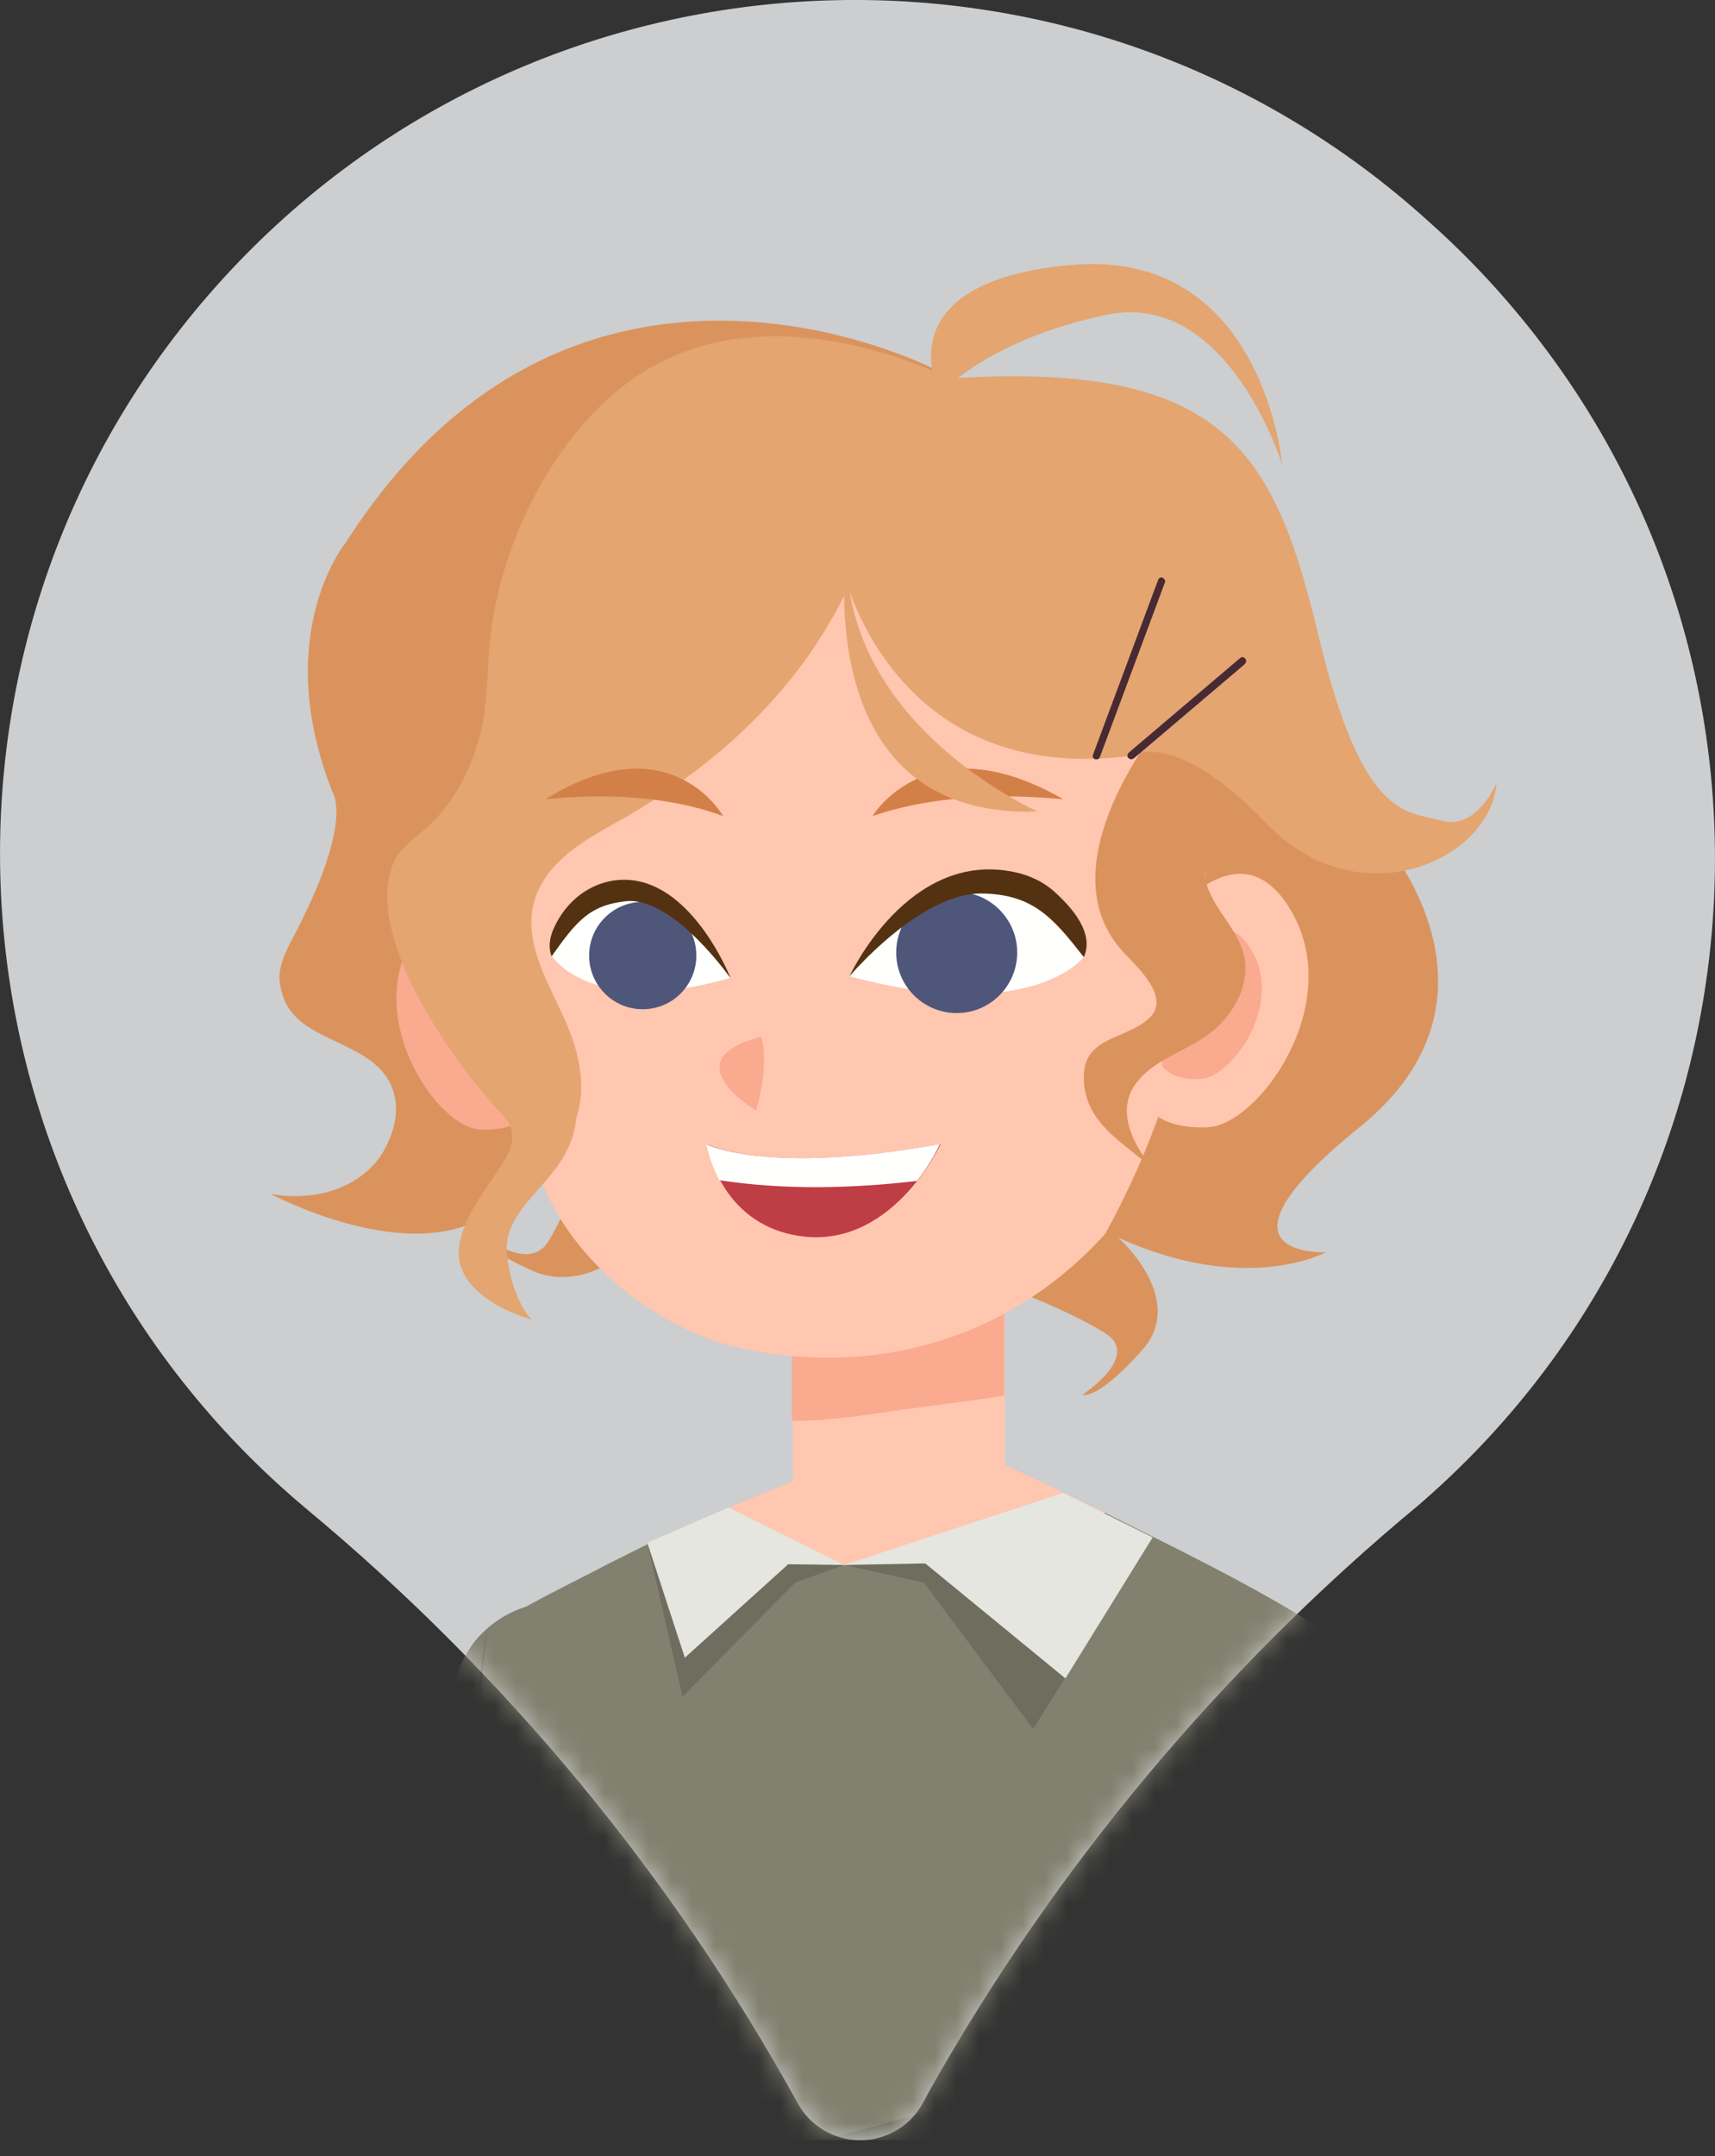 <svg width="78" height="98" viewBox="0 0 78 98" fill="none" xmlns="http://www.w3.org/2000/svg">
<rect x="0" y="0" width="78" height="98" fill="#333333" stroke="none"/>
<g clip-path="url(#clip0)">
<path d="M65.039 10.124C49.176 -4.314 24.596 -3.174 10.139 12.669C-4.316 28.512 -3.177 53.057 12.688 67.496C13.095 67.866 13.508 68.226 13.929 68.579C23 76.111 30.579 85.272 36.274 95.588C36.841 96.636 37.938 97.286 39.13 97.282C40.321 97.282 41.416 96.627 41.98 95.58L42.245 95.083C47.982 84.892 55.546 75.84 64.559 68.379C80.784 54.377 82.569 29.891 68.548 13.69C67.457 12.425 66.285 11.234 65.039 10.124Z" fill="#CCCECF"/>
<mask id="mask0" mask-type="alpha" maskUnits="userSpaceOnUse" x="0" y="0" width="78" height="98">
<path d="M65.037 10.125C49.175 -4.313 24.594 -3.173 10.138 12.67C-4.318 28.513 -3.178 53.058 12.687 67.497C13.093 67.867 13.506 68.227 13.927 68.58C22.999 76.112 30.577 85.272 36.273 95.589C36.84 96.636 37.937 97.287 39.129 97.283C40.319 97.283 41.414 96.628 41.979 95.581L42.244 95.084C47.98 84.892 55.544 75.841 64.558 68.38C80.783 54.378 82.568 29.892 68.547 13.691C67.456 12.425 66.284 11.235 65.037 10.125Z" fill="black"/>
</mask>
<g mask="url(#mask0)">
<path d="M15.231 97.231C13.559 105.454 12.445 112.492 12.445 112.492C12.166 113.955 12.793 115.488 14.117 116.324C15.858 117.404 18.122 116.882 19.236 115.14C19.445 114.826 19.585 114.478 19.689 114.129C21.988 108.276 23.903 102.457 25.436 97.231H15.231Z" fill="#FFC6B0"/>
<path d="M15.545 95.767C14.779 99.426 14.117 102.91 13.595 105.732C16.311 106.743 18.784 108.311 21.396 109.565C22.476 106.603 23.451 103.711 24.287 100.924C21.465 99.043 18.575 97.266 15.545 95.767Z" fill="#F9AA8F"/>
<path d="M23.172 104.443C20.142 104.06 17.077 103.746 14.082 103.084C15.684 94.618 18.226 82.528 20.908 76.082C21.082 75.594 21.326 75.141 21.639 74.723C23.276 72.668 26.236 72.319 28.291 73.957C29.684 75.072 30.311 76.814 30.033 78.486C29.998 78.8 27.769 90.541 23.172 104.443Z" fill="#82816F" stroke="#82816F" stroke-width="0.215" stroke-miterlimit="10"/>
<path d="M25.366 82.458C27.982 82.458 30.103 80.337 30.103 77.72C30.103 75.103 27.982 72.981 25.366 72.981C22.75 72.981 20.63 75.103 20.63 77.72C20.63 80.337 22.75 82.458 25.366 82.458Z" fill="#82816F"/>
<path d="M45.705 57.79H36.058V75.42H45.705V57.79Z" fill="#FFC6B0"/>
<path d="M41.143 64.061C42.64 63.852 44.173 63.678 45.67 63.434V57.755H36.023V64.584C37.73 64.584 39.471 64.305 41.143 64.061Z" fill="#F9AA8F"/>
<path d="M28.082 70.925C31.6 69.114 34.978 67.685 38.043 66.605L44.834 66.187C44.834 66.187 49.327 68.173 54.412 70.925L39.053 79.462L28.082 70.925Z" fill="#FFC6B0"/>
<path d="M60.123 74.061C56.849 71.971 53.158 70.228 50.267 68.765C48.944 69.288 47.516 69.775 45.914 70.194C39.366 71.831 33.48 71.065 29.58 70.124C28.953 70.437 28.326 70.751 27.699 71.065C25.714 72.11 23.729 73.016 22.161 74.131C22.161 74.131 21.465 78.625 22.301 81.761C22.301 81.761 17.599 88.625 22.753 97.231C22.753 97.231 24.773 121.063 25.331 122.038C25.609 122.526 26.271 124.547 28.221 126.463C32.401 130.54 38.217 130.191 38.879 130.156C44.486 129.773 49.536 125.731 52.008 119.913C53.75 98.45 66.984 78.416 60.123 74.061Z" fill="#82816F"/>
<path d="M22.162 74.096C21.988 75.35 21.883 76.605 21.883 77.859C21.883 78.486 21.918 79.113 21.988 79.74C22.057 80.368 22.162 80.96 22.336 81.587V81.657L22.301 81.726C21.604 82.841 21.117 84.13 20.803 85.419C20.49 86.709 20.316 88.067 20.386 89.391C20.386 89.74 20.42 90.053 20.455 90.402C20.49 90.75 20.525 91.064 20.594 91.412L20.769 92.388C20.838 92.701 20.943 93.05 21.047 93.364L21.186 93.851C21.221 94.025 21.326 94.165 21.361 94.339L21.709 95.28C21.779 95.454 21.848 95.593 21.918 95.733L22.162 96.186L22.614 97.092C22.266 96.499 21.918 95.942 21.604 95.315C21.326 94.688 21.012 94.095 20.838 93.433C20.734 93.12 20.629 92.771 20.525 92.458L20.316 91.447C20.211 91.134 20.177 90.785 20.177 90.437C20.142 90.088 20.072 89.775 20.072 89.426C20.002 88.067 20.142 86.674 20.455 85.35C20.803 84.026 21.291 82.737 22.022 81.552L21.988 81.692C21.674 80.437 21.639 79.148 21.674 77.894C21.709 77.267 21.744 76.639 21.848 76.012C21.953 75.315 22.022 74.688 22.162 74.096Z" fill="#6F6D5E"/>
<path d="M53.959 90.158C53.959 90.158 53.785 96.22 49.501 97.754C45.252 99.287 33.237 98.172 33.237 98.172C33.237 98.172 51.243 94.687 53.959 90.158Z" fill="#6F6D5E"/>
<path d="M38.391 71.134L42.013 71.936L46.993 78.591L52.426 69.88L38.391 71.134Z" fill="#6F6D5E"/>
<path d="M38.391 71.134L36.162 71.936L31.042 77.127L29.44 70.124L35.535 70.298L38.391 71.134Z" fill="#6F6D5E"/>
<path d="M38.391 71.134L42.083 71.065L48.456 76.291L52.426 69.88L48.352 67.859L38.391 71.134Z" fill="#E5E6E0"/>
<path d="M38.391 71.134L35.849 71.1L31.147 75.35L29.44 70.124L33.132 68.521L38.391 71.134Z" fill="#E5E6E0"/>
<path d="M42.571 16.816C42.571 16.816 26.237 8.245 15.754 24.621C15.754 24.621 12.271 28.802 15.127 36.014C15.127 36.014 16.137 37.338 13.281 42.704C12.55 44.062 12.654 44.585 12.863 45.247C13.525 47.477 17.112 47.233 17.878 49.567C18.331 50.926 17.495 52.215 17.391 52.425C16.45 53.923 14.43 54.654 12.306 54.271C13.281 54.759 19.097 57.581 22.51 55.003C24.147 53.748 24.565 51.728 24.809 50.438C26.69 40.23 22.789 33.261 26.063 29.777C30.242 25.387 42.571 16.816 42.571 16.816Z" fill="#DB935D"/>
<path d="M62.875 38.139C62.875 38.139 69.214 45.282 61.83 51.24C54.447 57.198 60.298 56.919 60.298 56.919C60.298 56.919 56.711 58.905 50.86 56.257C50.86 56.257 54.029 59.044 51.939 61.379C49.85 63.713 49.223 63.4 49.223 63.4C49.223 63.4 51.974 61.623 50.233 60.577C48.491 59.497 45.705 58.487 45.705 58.487L52.392 34.899L62.875 38.139Z" fill="#DB935D"/>
<path d="M26.481 52.982C26.481 52.982 25.784 55.072 24.913 56.466C24.043 57.825 21.988 56.187 21.988 56.187C21.988 56.187 21.744 56.675 24.287 57.79C26.829 58.87 29.232 56.257 29.232 56.257C29.232 56.257 30.555 54.759 30.277 53.435L26.481 52.982Z" fill="#DB935D"/>
<path d="M38.148 18.628C38.148 18.628 21.256 18.523 23.799 39.602C23.799 39.602 23.903 42.181 24.008 45.108C24.217 51.205 24.043 51.518 24.286 52.529C25.262 56.849 29.754 60.438 33.655 61.274C39.715 62.598 45.844 60.961 50.268 56.083C52.148 52.668 54.307 47.512 54.76 40.996C55.074 35.805 55.596 28.035 38.148 18.628Z" fill="#FFC6B0"/>
<path d="M38.636 44.376C38.636 44.376 42.71 39.15 46.054 40.369C49.397 41.589 49.293 43.505 49.293 43.505C49.293 43.505 46.959 46.606 38.636 44.376Z" fill="#FFFFFD"/>
<path d="M43.512 46.048C45.031 46.048 46.263 44.816 46.263 43.296C46.263 41.776 45.031 40.543 43.512 40.543C41.992 40.543 40.76 41.776 40.76 43.296C40.76 44.816 41.992 46.048 43.512 46.048Z" fill="#4E567A"/>
<path d="M49.293 43.505C49.78 42.425 48.77 41.275 48.004 40.578C47.482 40.09 46.82 39.777 46.123 39.637C41.282 38.627 38.636 44.376 38.636 44.376C38.636 44.376 41.84 40.578 44.661 40.613C46.994 40.648 47.9 41.728 49.293 43.505Z" fill="#543211"/>
<path d="M33.237 44.446C33.237 44.446 30.277 39.568 27.665 40.613C25.053 41.658 25.088 43.435 25.088 43.435C25.088 43.435 26.794 46.292 33.237 44.446Z" fill="#FFFFFD"/>
<path d="M29.232 45.874C30.579 45.874 31.67 44.782 31.67 43.435C31.67 42.088 30.579 40.996 29.232 40.996C27.886 40.996 26.794 42.088 26.794 43.435C26.794 44.782 27.886 45.874 29.232 45.874Z" fill="#4E567A"/>
<path d="M25.088 43.47C24.914 43.017 25.018 42.529 25.227 42.111C26.028 40.404 27.874 39.533 29.615 40.23C31.949 41.17 33.237 44.48 33.237 44.48C33.237 44.48 30.66 40.787 28.501 40.961C26.794 41.136 26.202 41.902 25.088 43.47Z" fill="#543211"/>
<path d="M52.775 42.25C52.775 42.25 56.258 37.163 58.731 41.414C61.204 45.665 57.233 51.135 54.935 51.24C52.636 51.344 52.114 50.194 52.114 50.194" fill="#FFC6B0"/>
<path d="M53.263 43.714C53.263 43.714 55.422 40.683 56.92 43.191C58.418 45.7 55.98 49.01 54.587 49.045C53.194 49.114 52.845 48.418 52.845 48.418" fill="#F9AA8F"/>
<path d="M23.659 43.54C23.659 43.54 20.734 39.115 18.679 42.808C16.624 46.501 19.933 51.274 21.848 51.344C23.764 51.414 24.217 50.438 24.217 50.438" fill="#F9AA8F"/>
<path d="M34.63 47.128C34.63 47.128 35.014 48.278 34.387 50.473C34.387 50.473 30.486 48.174 34.63 47.128Z" fill="#F9AA8F"/>
<path d="M32.157 52.006C32.157 52.006 34.909 53.435 42.78 52.006C42.78 52.006 40.69 56.536 36.72 56.222C32.749 55.874 32.157 52.006 32.157 52.006Z" fill="#BF3D44"/>
<path d="M41.7 53.679C42.397 52.808 42.745 52.006 42.745 52.006C34.874 53.435 32.122 52.006 32.122 52.006C32.122 52.006 32.262 52.773 32.715 53.644C35.64 54.097 38.705 54.027 41.7 53.679Z" fill="#FFFFFD"/>
<path d="M53.402 32.112C53.402 32.112 47.133 39.184 51.173 43.365C51.8 44.028 53.263 45.386 52.253 46.292C51.139 47.303 49.223 47.094 49.293 49.08C49.362 51.205 51.347 52.041 52.636 53.33C52.636 53.33 50.337 51.031 51.661 49.254C52.532 48.069 54.134 47.755 55.213 46.815C56.119 46.048 56.815 44.794 56.606 43.575C56.363 42.216 55.144 41.345 54.83 40.021C54.482 38.592 58.069 36.885 58.069 36.885L53.402 32.112Z" fill="#DB935D"/>
<path d="M39.68 37.094C39.68 37.094 42.258 32.808 48.352 36.327C48.352 36.362 43.72 35.7 39.68 37.094Z" fill="#D38048"/>
<path d="M42.745 17.931C42.745 17.931 40.028 12.809 48.735 12.043C57.442 11.276 58.312 21.102 58.312 21.102C58.312 21.102 55.84 13.158 50.337 14.307C44.834 15.457 42.745 17.931 42.745 17.931Z" fill="#E4A570"/>
<path d="M39.68 23.889C39.227 25.282 38.6 26.85 37.66 28.418C35.431 32.181 32.123 35.038 28.361 37.198C26.933 38 25.227 38.871 24.495 40.439C23.555 42.425 24.844 44.48 25.645 46.257C26.968 49.149 26.237 50.543 26.202 50.891C25.889 53.783 22.719 54.654 23.067 57.163C23.346 59.218 24.182 59.985 24.182 59.985C24.182 59.985 20.247 58.94 20.943 56.327C21.64 53.678 24.356 52.25 22.858 50.682C20.908 48.626 16.973 43.296 17.704 39.846C18.087 37.895 19.654 38.278 21.117 35.317C22.301 32.948 22.092 31.101 22.267 29.289C22.65 24.829 25.331 19.115 29.65 16.677C35.327 13.471 42.223 16.746 43.267 17.234L39.68 23.889Z" fill="#E4A570"/>
<path d="M38.287 25.735C38.287 25.735 40.411 35.84 51.521 34.341C51.521 34.341 53.437 33.087 57.616 37.442C61.795 41.797 67.786 39.115 68.064 35.596C68.064 35.596 67.159 37.756 65.557 37.303C63.92 36.85 61.969 37.268 59.95 28.836C57.929 20.405 55.631 16.293 42.745 17.234L38.287 25.735Z" fill="#E4A570"/>
<path d="M38.531 24.655C38.531 24.655 36.581 37.233 47.168 36.885C47.168 36.85 38.078 32.878 38.531 24.655Z" fill="#E4A570"/>
<path d="M49.885 34.516C49.85 34.516 49.85 34.516 49.815 34.516C49.711 34.481 49.676 34.376 49.711 34.307L52.671 26.363C52.706 26.258 52.81 26.223 52.88 26.258C52.95 26.293 53.019 26.398 52.984 26.467L50.024 34.411C50.024 34.446 49.954 34.516 49.885 34.516Z" fill="#482A32"/>
<path d="M51.452 34.516C51.417 34.516 51.347 34.481 51.312 34.446C51.243 34.376 51.278 34.272 51.347 34.202L56.397 29.916C56.467 29.847 56.571 29.847 56.641 29.951C56.711 30.021 56.676 30.125 56.606 30.195L51.556 34.481C51.522 34.481 51.487 34.516 51.452 34.516Z" fill="#482A32"/>
<path d="M32.889 37.094C32.889 37.094 30.486 32.808 24.809 36.327C24.809 36.362 29.127 35.7 32.889 37.094Z" fill="#D38048"/>
<path d="M73.359 101.168L59.985 97.266C62.806 102.771 66.324 109.077 70.329 115.279C70.503 115.627 70.712 115.976 71.025 116.255C72.523 117.857 75.065 117.927 76.632 116.394C77.851 115.244 78.165 113.502 77.573 112.004C77.573 112.004 75.866 107.335 73.359 101.168Z" fill="#FFC6B0"/>
<path d="M74.16 103.119C73.428 101.273 72.592 99.217 71.687 97.092C68.518 98.451 65.418 100.053 62.423 101.83C63.816 104.374 65.314 107.056 66.916 109.739C69.284 107.509 71.791 105.419 74.16 103.119Z" fill="#F9AA8F"/>
<path d="M64.617 105.802C67.751 104.757 70.886 103.781 73.881 102.492C70.433 93.921 65.209 81.727 61.03 75.525C60.751 75.072 60.403 74.619 59.985 74.27C57.86 72.459 54.621 72.737 52.81 74.863C51.557 76.326 51.313 78.312 51.94 79.984C52.044 80.263 56.85 92.144 64.617 105.802Z" fill="#82816F" stroke="#82816F" stroke-width="0.215" stroke-miterlimit="10"/>
<path d="M56.676 83.225C59.484 83.225 61.761 80.947 61.761 78.138C61.761 75.328 59.484 73.051 56.676 73.051C53.868 73.051 51.591 75.328 51.591 78.138C51.591 80.947 53.868 83.225 56.676 83.225Z" fill="#82816F" stroke="#82816F" stroke-width="0.215" stroke-miterlimit="10"/>
<path d="M63.049 103.816L72.871 97.022L74.786 103.189C74.786 103.189 67.542 107.231 64.268 106.638L63.049 103.816Z" fill="#E5E6E0"/>
</g>
</g>
<defs>
<clipPath id="clip0">
<rect width="78" height="97.281" fill="white"/>
</clipPath>
</defs>
</svg>
